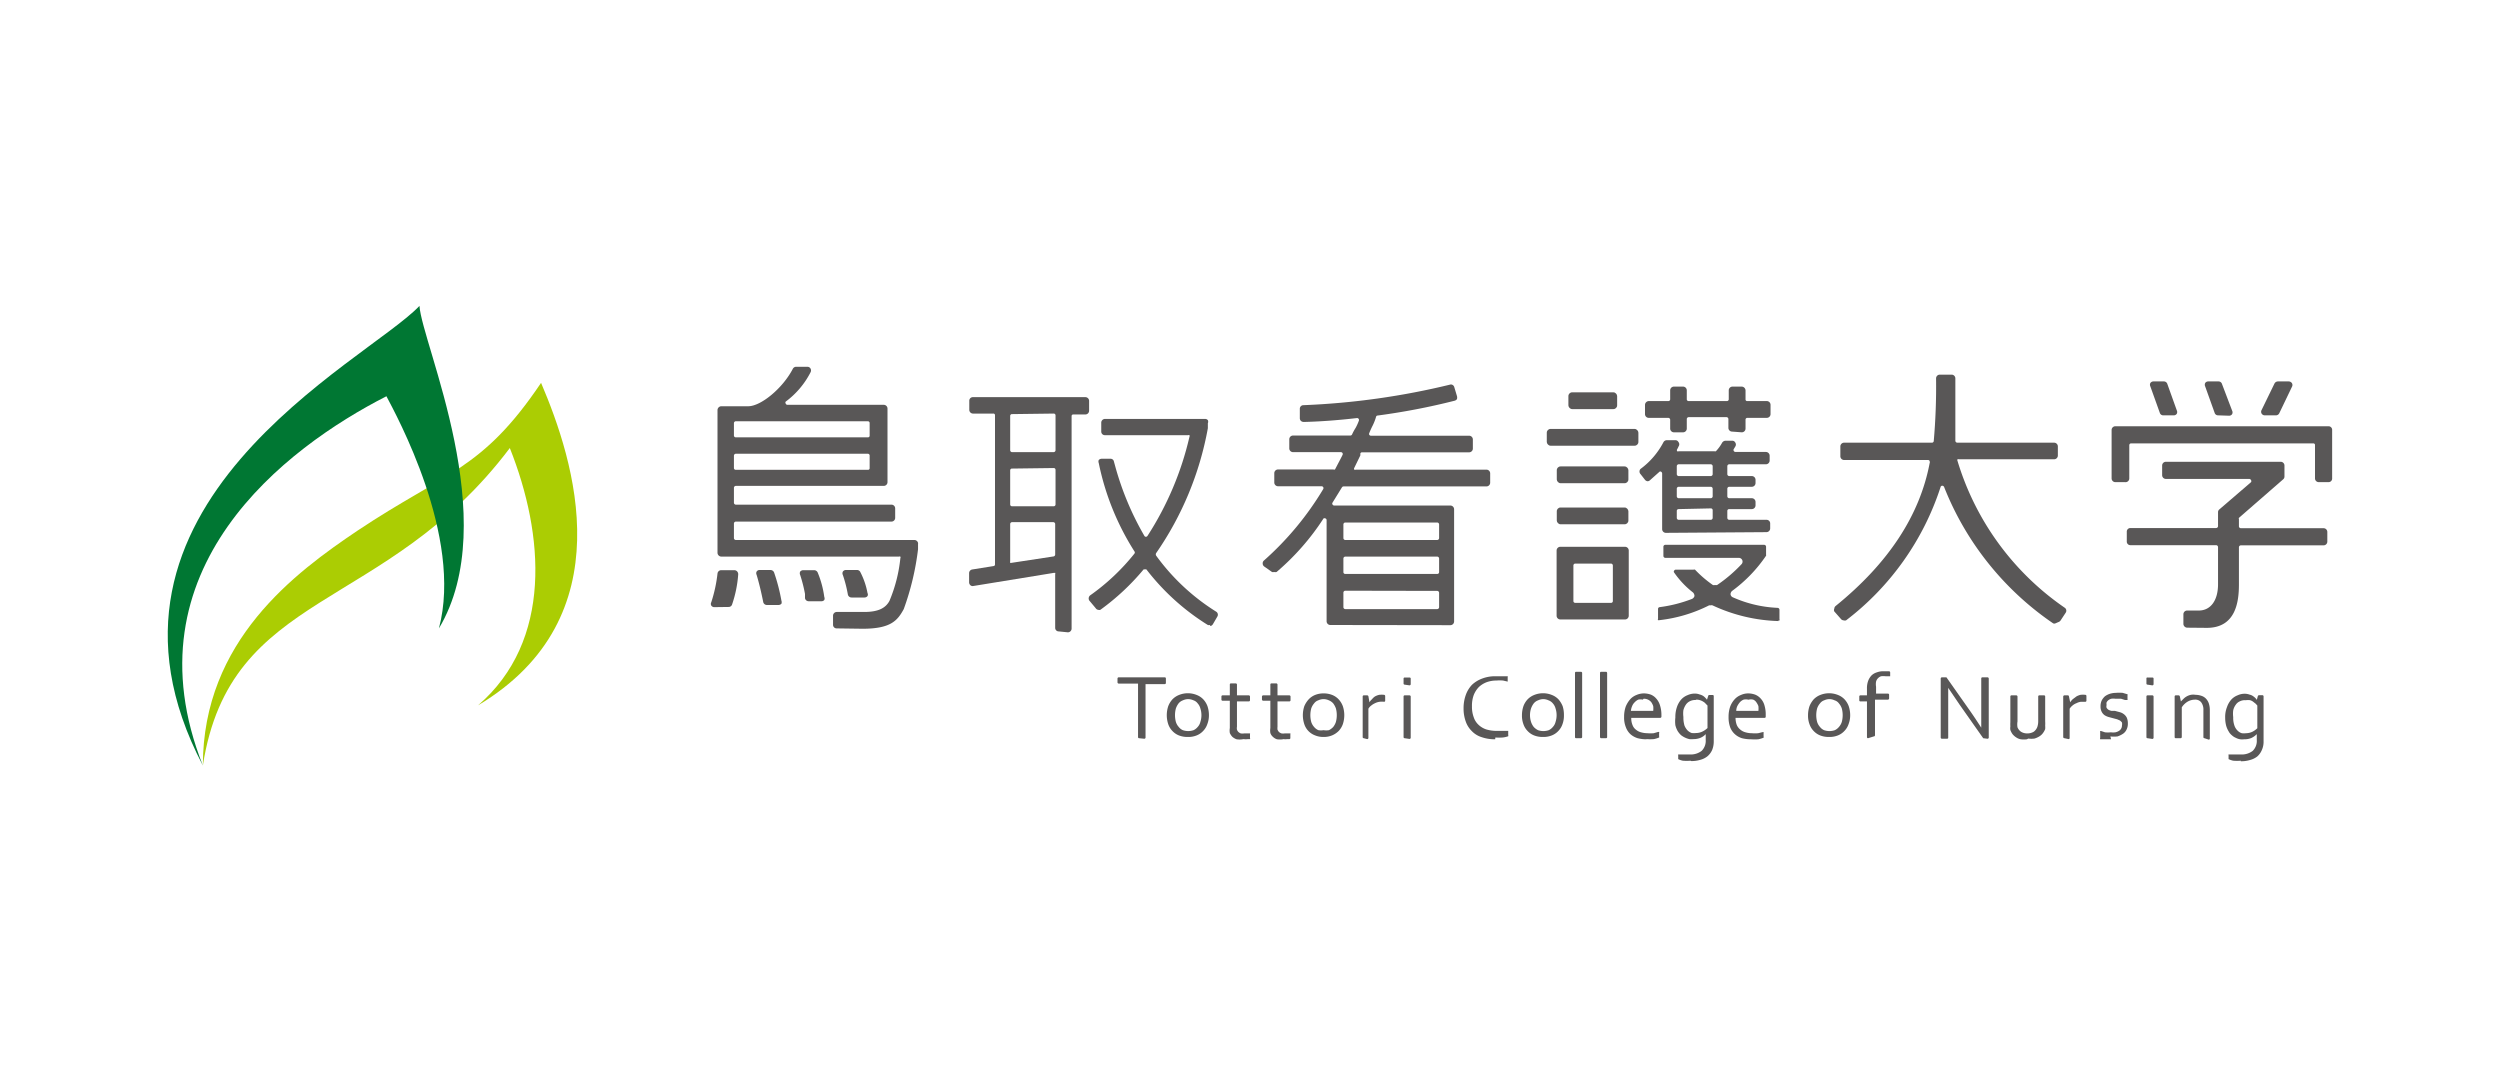 <svg id="レイヤー_1" data-name="レイヤー 1" xmlns="http://www.w3.org/2000/svg" viewBox="0 0 140 60"><defs><style>.cls-1{fill:#595757;}.cls-2{fill:#abcd03;}.cls-3{fill:#073;}</style></defs><path class="cls-1" d="M63.79,41.34a.06.06,0,0,1-.06-.06v-3H62.64a.07.07,0,0,1-.06-.07V38a.07.07,0,0,1,.06-.07h2.59s.06,0,.06.07v.24s0,.07-.06.07H64.15v3a.07.07,0,0,1-.07.06Z"/><path class="cls-1" d="M66.5,41.27a1.3,1.3,0,0,1-.49-.09,1,1,0,0,1-.36-.25,1,1,0,0,1-.23-.38,1.6,1.6,0,0,1,0-1,1.21,1.21,0,0,1,.23-.38,1.05,1.05,0,0,1,.37-.25,1.32,1.32,0,0,1,1,0,1,1,0,0,1,.37.25,1.14,1.14,0,0,1,.23.38,1.59,1.59,0,0,1,.08.5,1.35,1.35,0,0,1-.09.5,1,1,0,0,1-.23.38,1,1,0,0,1-.36.25,1.21,1.21,0,0,1-.48.09m0-2.12a.73.73,0,0,0-.3.07.56.56,0,0,0-.24.17,1.06,1.06,0,0,0-.15.28,1.47,1.47,0,0,0,0,.76.76.76,0,0,0,.16.28.58.58,0,0,0,.23.18.93.93,0,0,0,.6,0,.68.68,0,0,0,.23-.18.63.63,0,0,0,.15-.28,1.23,1.23,0,0,0,0-.76.69.69,0,0,0-.15-.28.48.48,0,0,0-.23-.17.78.78,0,0,0-.3-.07"/><path class="cls-1" d="M74.12,41.27a1.21,1.21,0,0,1-.48-.09,1,1,0,0,1-.6-.63,1.6,1.6,0,0,1,0-1,1.36,1.36,0,0,1,.24-.38,1,1,0,0,1,.36-.25,1.24,1.24,0,0,1,.48-.09,1.3,1.3,0,0,1,.49.09,1,1,0,0,1,.36.25,1.14,1.14,0,0,1,.23.38,1.6,1.6,0,0,1,0,1,1.1,1.1,0,0,1-.23.38,1.15,1.15,0,0,1-.37.25,1.21,1.21,0,0,1-.48.09m0-2.12a.73.73,0,0,0-.3.07.48.48,0,0,0-.23.17.85.85,0,0,0-.16.28,1.47,1.47,0,0,0,0,.76.76.76,0,0,0,.16.28.63.63,0,0,0,.24.18.88.88,0,0,0,.29,0,.94.94,0,0,0,.3,0,.84.84,0,0,0,.24-.18.92.92,0,0,0,.15-.28,1.47,1.47,0,0,0,0-.76,1.06,1.06,0,0,0-.15-.28.66.66,0,0,0-.24-.17.73.73,0,0,0-.3-.07"/><path class="cls-1" d="M86.39,41.27a1.3,1.3,0,0,1-.49-.09,1,1,0,0,1-.36-.25,1,1,0,0,1-.23-.38,1.35,1.35,0,0,1-.08-.5,1.59,1.59,0,0,1,.08-.5,1.14,1.14,0,0,1,.23-.38,1.05,1.05,0,0,1,.37-.25,1.32,1.32,0,0,1,1,0,1,1,0,0,1,.37.25,1.33,1.33,0,0,1,.23.38,1.59,1.59,0,0,1,.07.5,1.35,1.35,0,0,1-.08.5,1,1,0,0,1-.23.38,1,1,0,0,1-.36.25,1.24,1.24,0,0,1-.48.09m0-2.12a.73.73,0,0,0-.3.07.56.56,0,0,0-.24.17,1.06,1.06,0,0,0-.15.28,1.23,1.23,0,0,0,0,.76.92.92,0,0,0,.15.28.84.84,0,0,0,.24.18.92.92,0,0,0,.6,0,.66.66,0,0,0,.23-.18.63.63,0,0,0,.15-.28,1.23,1.23,0,0,0,0-.76.69.69,0,0,0-.15-.28.56.56,0,0,0-.24-.17.73.73,0,0,0-.29-.07"/><path class="cls-1" d="M102.41,41.27a1.3,1.3,0,0,1-.49-.09,1,1,0,0,1-.36-.25,1,1,0,0,1-.23-.38,1.35,1.35,0,0,1-.08-.5,1.59,1.59,0,0,1,.08-.5,1.33,1.33,0,0,1,.23-.38,1.05,1.05,0,0,1,.37-.25,1.33,1.33,0,0,1,1,0,1,1,0,0,1,.37.25,1.14,1.14,0,0,1,.23.38,1.59,1.59,0,0,1,.08.5,1.35,1.35,0,0,1-.09.5,1,1,0,0,1-.23.38,1,1,0,0,1-.36.25,1.24,1.24,0,0,1-.48.09m0-2.12a.73.73,0,0,0-.3.07.48.48,0,0,0-.23.17.85.85,0,0,0-.16.28,1.47,1.47,0,0,0,0,.76.76.76,0,0,0,.16.28.58.58,0,0,0,.23.18.92.92,0,0,0,.6,0,.68.68,0,0,0,.23-.18.76.76,0,0,0,.16-.28,1.47,1.47,0,0,0,0-.76.85.85,0,0,0-.16-.28.46.46,0,0,0-.24-.17.69.69,0,0,0-.29-.07"/><path class="cls-1" d="M69.58,41.4a1.06,1.06,0,0,1-.33,0,.72.72,0,0,1-.24-.14.77.77,0,0,1-.14-.21.86.86,0,0,1,0-.28V39.24h-.41a.06.06,0,0,1-.06-.06V39a.06.06,0,0,1,.06-.06h.41v-.61a.06.06,0,0,1,.06-.06h.27a.07.07,0,0,1,.07.06v.61h.66A.07.07,0,0,1,70,39v.22a.07.07,0,0,1-.07.06h-.66v1.42a.41.41,0,0,0,0,.16.35.35,0,0,0,.08.13.41.41,0,0,0,.13.08.6.6,0,0,0,.2,0l.17,0H70a.08.08,0,0,1,0,.05v.21a.06.06,0,0,1,0,.06l-.11,0a.9.9,0,0,1-.25,0"/><path class="cls-1" d="M71.84,41.4a1.15,1.15,0,0,1-.33,0,.59.59,0,0,1-.23-.14.49.49,0,0,1-.14-.21.87.87,0,0,1,0-.28V39.24h-.4a.07.07,0,0,1-.07-.06V39a.07.07,0,0,1,.07-.06h.4v-.61a.06.06,0,0,1,.06-.06h.27a.07.07,0,0,1,.07.06v.61h.66a.07.07,0,0,1,.07.06v.22a.07.07,0,0,1-.07.06h-.66v1.42a.78.78,0,0,0,0,.16.57.57,0,0,0,.08.13.47.47,0,0,0,.14.08.54.54,0,0,0,.19,0l.17,0h.14a.05.05,0,0,1,0,.05v.21a.06.06,0,0,1-.05.06l-.11,0a1,1,0,0,1-.25,0Z"/><path class="cls-1" d="M76.37,41.34a.06.06,0,0,1-.06-.06V39a.06.06,0,0,1,.06-.06h.19a.07.07,0,0,1,.07.05l.06.34h0a.55.55,0,0,1,.14-.17A.7.7,0,0,1,77,39a.85.85,0,0,1,.24-.09,1.26,1.26,0,0,1,.27,0h0a.07.07,0,0,1,.06.07v.26a.06.06,0,0,1-.06.06,1,1,0,0,0-.25,0,.79.79,0,0,0-.26.08.92.92,0,0,0-.21.13.55.55,0,0,0-.16.18v1.64a.07.07,0,0,1-.07.06Z"/><path class="cls-1" d="M78.66,41.34a.06.06,0,0,1-.06-.06V39a.06.06,0,0,1,.06-.06h.27A.07.07,0,0,1,79,39v2.32a.07.07,0,0,1-.07.06Zm0-3a.06.06,0,0,1-.06-.06V38a.06.06,0,0,1,.06-.06h.27s.07,0,.07.06v.32a.07.07,0,0,1-.07.06Z"/><path class="cls-1" d="M83.73,41.4a2.24,2.24,0,0,1-.76-.12,1.29,1.29,0,0,1-.55-.34,1.38,1.38,0,0,1-.34-.54,2.13,2.13,0,0,1-.12-.74,2.15,2.15,0,0,1,.12-.73,1.61,1.61,0,0,1,.35-.58A1.68,1.68,0,0,1,83,38a2,2,0,0,1,.74-.13h.21l.2,0,.18,0,.1,0a.08.08,0,0,1,0,.06v.24a.08.08,0,0,1,0,0l0,0h0l-.26-.06a2.31,2.31,0,0,0-.37,0,1.61,1.61,0,0,0-.54.09,1.34,1.34,0,0,0-.44.27,1.39,1.39,0,0,0-.29.45,1.74,1.74,0,0,0-.1.63,1.68,1.68,0,0,0,.1.62,1,1,0,0,0,.28.43,1.14,1.14,0,0,0,.43.25,2.08,2.08,0,0,0,.58.08H84l.19,0,.19,0,.08,0h0l0,0a.05.05,0,0,1,0,0v.24a.07.07,0,0,1,0,.06,1.29,1.29,0,0,1-.31.07,2.73,2.73,0,0,1-.41,0"/><path class="cls-1" d="M88.26,41.34a.06.06,0,0,1-.06-.06v-3.6a.06.06,0,0,1,.06-.06h.27a.07.07,0,0,1,.07.06v3.6a.07.07,0,0,1-.07.06Z"/><rect class="cls-1" x="89.6" y="37.62" width="0.4" height="3.72" rx="0.06"/><path class="cls-1" d="M92.2,41.4a1.93,1.93,0,0,1-.49-.06,1.11,1.11,0,0,1-.4-.22,1,1,0,0,1-.26-.39,1.44,1.44,0,0,1-.1-.58,1.72,1.72,0,0,1,.09-.58,1.5,1.5,0,0,1,.25-.41.92.92,0,0,1,.35-.24,1.06,1.06,0,0,1,.42-.09,1.23,1.23,0,0,1,.39.07.81.81,0,0,1,.3.22,1,1,0,0,1,.21.38,1.77,1.77,0,0,1,.08.55v.09a.07.07,0,0,1-.07.06H91.35a1,1,0,0,0,.07.4.57.57,0,0,0,.19.26.73.73,0,0,0,.29.15,1.34,1.34,0,0,0,.35.05,1.94,1.94,0,0,0,.36,0l.24-.07h.06a.06.06,0,0,1,0,.06v.19a.07.07,0,0,1,0,.06,1.66,1.66,0,0,1-.29.09,2.54,2.54,0,0,1-.41,0M92,39.18a.58.58,0,0,0-.26,0,.7.7,0,0,0-.2.15.6.6,0,0,0-.14.21.9.9,0,0,0-.07.27h1.25a1.17,1.17,0,0,0,0-.27.91.91,0,0,0-.11-.22.53.53,0,0,0-.43-.19"/><path class="cls-1" d="M94.67,42.6a2.63,2.63,0,0,1-.43,0,1,1,0,0,1-.26-.09.05.05,0,0,1,0,0v-.21a.05.05,0,0,1,0-.05H94l.08,0,.17,0,.18,0h.2a1,1,0,0,0,.66-.2.78.78,0,0,0,.23-.61v-.33h0a.81.81,0,0,1-.3.21,1,1,0,0,1-.39.07.93.93,0,0,1-.23,0,1.21,1.21,0,0,1-.46-.22,1.11,1.11,0,0,1-.19-.23,1.26,1.26,0,0,1-.13-.33,1.81,1.81,0,0,1,0-.43,1.7,1.7,0,0,1,.09-.59,1.22,1.22,0,0,1,.24-.42.92.92,0,0,1,.35-.24,1,1,0,0,1,.41-.09.76.76,0,0,1,.27.05.67.67,0,0,1,.21.09.77.77,0,0,1,.13.12.28.28,0,0,1,.07.09h0l.07-.22a.06.06,0,0,1,.06-.05h.19a.06.06,0,0,1,.06.06v2.52a1.28,1.28,0,0,1-.09.5,1,1,0,0,1-.26.35,1.08,1.08,0,0,1-.4.2,1.72,1.72,0,0,1-.52.07m.25-3.42a.66.66,0,0,0-.32.07.57.57,0,0,0-.22.19,1,1,0,0,0-.14.31,1.48,1.48,0,0,0,0,.38,1.61,1.61,0,0,0,.06.48.85.85,0,0,0,.18.28.62.62,0,0,0,.23.14,1.2,1.2,0,0,0,.24,0,.85.85,0,0,0,.35-.08,1.15,1.15,0,0,0,.29-.2V39.51l-.1-.1a.45.45,0,0,0-.13-.11.71.71,0,0,0-.4-.12"/><path class="cls-1" d="M98.05,41.4a2,2,0,0,1-.5-.06,1.07,1.07,0,0,1-.39-.22,1,1,0,0,1-.27-.39,1.64,1.64,0,0,1-.09-.58,1.72,1.72,0,0,1,.09-.58,1.29,1.29,0,0,1,.25-.41.92.92,0,0,1,.35-.24,1,1,0,0,1,.42-.09,1.22,1.22,0,0,1,.38.07.84.84,0,0,1,.31.22.92.92,0,0,1,.21.38,1.75,1.75,0,0,1,.07.55v.09a.06.06,0,0,1-.06.06H97.19a1.15,1.15,0,0,0,.07.4.67.67,0,0,0,.2.26.73.73,0,0,0,.29.15,1.23,1.23,0,0,0,.35.05,2,2,0,0,0,.36,0L98.7,41h.06a.08.08,0,0,1,0,.06v.19a.06.06,0,0,1,0,.06,1.66,1.66,0,0,1-.29.09,2.73,2.73,0,0,1-.41,0m-.16-2.22a.58.58,0,0,0-.26,0,.58.58,0,0,0-.21.15,1.1,1.1,0,0,0-.14.21.66.66,0,0,0-.06.27h1.24a1.18,1.18,0,0,0,0-.27.94.94,0,0,0-.12-.22.39.39,0,0,0-.17-.14.51.51,0,0,0-.25,0"/><path class="cls-1" d="M104.61,41.34a.06.06,0,0,1-.06-.06v-2h-.37a.06.06,0,0,1-.06-.06V39a.06.06,0,0,1,.06-.06h.37v-.37a1.18,1.18,0,0,1,.07-.45.91.91,0,0,1,.19-.3.74.74,0,0,1,.3-.17,1,1,0,0,1,.35-.06l.23,0h.1a.07.07,0,0,1,.06.07v.21a.05.05,0,0,1,0,0,.05.05,0,0,1,0,0h-.26a1,1,0,0,0-.25,0,.42.42,0,0,0-.17.11.4.4,0,0,0-.11.19.85.85,0,0,0,0,.29v.38h.66a.07.07,0,0,1,.07.06v.22a.07.07,0,0,1-.07.06H105v2a.07.07,0,0,1-.07.06Z"/><path class="cls-1" d="M111.06,41.34a.05.05,0,0,1,0,0l-1.33-1.89-.63-.93h0c0,.31,0,.68,0,1.09v1.7a.06.06,0,0,1-.06.06h-.29a.07.07,0,0,1-.07-.06V38a.07.07,0,0,1,.07-.07H109a.05.05,0,0,1,0,0l1.33,1.89c.21.3.42.62.62.93h0q0-.49,0-1V38s0-.07.06-.07h.29a.07.07,0,0,1,.07.07v3.31a.07.07,0,0,1-.07.06Z"/><path class="cls-1" d="M113.51,41.4a1.29,1.29,0,0,1-.35,0,.68.68,0,0,1-.26-.11.86.86,0,0,1-.2-.18,1,1,0,0,1-.12-.23.65.65,0,0,1,0-.2,1.94,1.94,0,0,1,0-.24V39a.06.06,0,0,1,.06-.06h.27a.07.07,0,0,1,.07.06V40.4a1,1,0,0,0,0,.33.56.56,0,0,0,.2.25.63.63,0,0,0,.35.09.67.67,0,0,0,.37-.1.61.61,0,0,0,.19-.26,1,1,0,0,0,.05-.31V39a.06.06,0,0,1,.06-.06h.27a.06.06,0,0,1,.06.06V40.4a1.69,1.69,0,0,1,0,.23,1.18,1.18,0,0,1,0,.2,1,1,0,0,1-.13.23.7.7,0,0,1-.2.18,1.11,1.11,0,0,1-.27.12,1.29,1.29,0,0,1-.35,0"/><path class="cls-1" d="M115.61,41.34a.07.07,0,0,1-.07-.06V39a.07.07,0,0,1,.07-.06h.19a.06.06,0,0,1,.06.05l.07.34a.9.9,0,0,1,.15-.18l.2-.15a.92.92,0,0,1,.23-.09,1.26,1.26,0,0,1,.27,0h0s.06,0,.06.07v.26a.06.06,0,0,1-.06.06l-.25,0a.73.73,0,0,0-.25.08.71.71,0,0,0-.22.13.69.69,0,0,0-.16.18v1.64a.06.06,0,0,1-.06.06Z"/><path class="cls-1" d="M118.22,41.4H118l-.19,0-.14,0-.06,0a.05.05,0,0,1,0-.06V41a.07.07,0,0,1,0-.06h.06l.21.07a1.66,1.66,0,0,0,.33,0,1,1,0,0,0,.25,0,.6.6,0,0,0,.2-.08.35.35,0,0,0,.17-.3.43.43,0,0,0,0-.17.57.57,0,0,0-.11-.11l-.16-.07-.19-.05-.26-.07a.87.87,0,0,1-.24-.1.52.52,0,0,1-.17-.19.62.62,0,0,1-.07-.31.74.74,0,0,1,.07-.34.84.84,0,0,1,.18-.23,1,1,0,0,1,.28-.14,1.2,1.2,0,0,1,.33-.05,2.22,2.22,0,0,1,.38,0l.27.08a.06.06,0,0,1,0,.06v.21a.08.08,0,0,1,0,.05H119l-.22-.07-.32,0a.75.75,0,0,0-.23,0,.48.48,0,0,0-.16.08.4.4,0,0,0-.1.12.34.34,0,0,0,0,.15.25.25,0,0,0,0,.16.38.38,0,0,0,.11.11.67.67,0,0,0,.17.06l.19,0,.26.07a.61.61,0,0,1,.23.11.55.55,0,0,1,.17.2.81.81,0,0,1,.06.33.72.72,0,0,1-.07.33.58.58,0,0,1-.2.24,1.28,1.28,0,0,1-.31.15,1.75,1.75,0,0,1-.4,0"/><path class="cls-1" d="M120.26,41.34a.06.06,0,0,1-.06-.06V39a.06.06,0,0,1,.06-.06h.27a.07.07,0,0,1,.07.06v2.32a.07.07,0,0,1-.07.06Zm0-3a.06.06,0,0,1-.06-.06V38a.05.05,0,0,1,.06-.06h.27s.07,0,.07.06v.32a.07.07,0,0,1-.07.06Z"/><path class="cls-1" d="M123.45,41.34a.06.06,0,0,1-.06-.06V39.77a.67.67,0,0,0-.13-.45.42.42,0,0,0-.35-.14.83.83,0,0,0-.4.11,1,1,0,0,0-.33.32v1.67a.07.07,0,0,1-.07.06h-.27a.06.06,0,0,1-.06-.06V39a.06.06,0,0,1,.06-.06H122a.08.08,0,0,1,.07.05l.06.29.16-.16a.83.83,0,0,1,.4-.21.75.75,0,0,1,.26,0,1,1,0,0,1,.31.05.61.61,0,0,1,.26.15.73.73,0,0,1,.17.27,1.22,1.22,0,0,1,.06.41v1.57a.06.06,0,0,1-.06.06Z"/><path class="cls-1" d="M125.49,42.6a2.74,2.74,0,0,1-.43,0,1.11,1.11,0,0,1-.26-.09.07.07,0,0,1,0,0v-.21a.05.05,0,0,1,0-.05h.06l.08,0,.17,0,.18,0h.2a1,1,0,0,0,.66-.2.78.78,0,0,0,.23-.61v-.33a1,1,0,0,1-.31.22,1,1,0,0,1-.4.07.86.86,0,0,1-.22,0,.75.75,0,0,1-.24-.08.74.74,0,0,1-.22-.14.71.71,0,0,1-.19-.23,1.26,1.26,0,0,1-.14-.33,1.81,1.81,0,0,1-.05-.43,1.49,1.49,0,0,1,.1-.59,1.22,1.22,0,0,1,.24-.42.92.92,0,0,1,.35-.24.93.93,0,0,1,.4-.09.78.78,0,0,1,.28.05.53.53,0,0,1,.2.09.87.87,0,0,1,.14.12s.06.07.06.09h0l.06-.22a.08.08,0,0,1,.07-.05h.18a.07.07,0,0,1,.07.06v2.52a1.12,1.12,0,0,1-.1.5,1,1,0,0,1-.25.35,1.12,1.12,0,0,1-.41.2,1.68,1.68,0,0,1-.52.07m.25-3.42a.62.62,0,0,0-.31.07.51.51,0,0,0-.22.19.8.8,0,0,0-.14.31,1.46,1.46,0,0,0,0,.38,1.32,1.32,0,0,0,.07.48.71.71,0,0,0,.18.28.55.55,0,0,0,.23.14,1,1,0,0,0,.24,0,.85.85,0,0,0,.35-.08,1.1,1.1,0,0,0,.28-.2V39.51l-.09-.1-.14-.11a.51.51,0,0,0-.18-.09.78.78,0,0,0-.22,0"/><path class="cls-2" d="M11.36,42.87c0-7,5.18-10.81,8.67-13.16C25,26.4,27,26.34,30.3,21.44,32.16,25.79,35,34.58,26.77,39.5c4.19-3.61,3.71-9.56,1.78-14.41-7,9.28-15.65,7.87-17.19,17.78"/><path class="cls-3" d="M11.36,42.87c-7.63-14.56,9.2-22.63,12.13-25.74.14,2.13,4.71,12,1.09,18.06,1.37-5.15-2.42-12-2.94-13C16,25.07,7,31.86,11.36,42.87"/><path class="cls-1" d="M59.3,35.36a.2.2,0,0,1-.21-.2v-3a.12.12,0,0,0,0-.08l-.07,0-4.54.74h0a.19.19,0,0,1-.14-.05.22.22,0,0,1-.07-.16v-.51a.21.21,0,0,1,.18-.21l1.19-.19a.09.09,0,0,0,.08-.1V23.26a.09.09,0,0,0-.1-.1H54.48a.21.21,0,0,1-.2-.21v-.5a.2.2,0,0,1,.2-.21h6.3a.21.21,0,0,1,.21.21V23a.21.21,0,0,1-.21.21h-.67a.09.09,0,0,0-.1.1v11.9a.21.21,0,0,1-.21.2Zm-2.62-6.12a.11.11,0,0,0-.11.1v2.1a.12.12,0,0,0,0,.08l.07,0L59,31.16a.11.11,0,0,0,.09-.1V29.34a.11.11,0,0,0-.11-.1Zm0-3a.1.1,0,0,0-.11.1v1.91a.1.1,0,0,0,.11.1H59a.1.1,0,0,0,.11-.1V26.31a.1.1,0,0,0-.11-.1Zm0-3.05a.1.1,0,0,0-.11.1v1.93a.11.11,0,0,0,.11.1H59a.11.11,0,0,0,.11-.1V23.26a.1.1,0,0,0-.11-.1Z"/><path class="cls-1" d="M67.75,35a.2.2,0,0,1-.11,0,13,13,0,0,1-3.44-3.11.09.09,0,0,0-.08,0h0a.11.11,0,0,0-.08,0,13.21,13.21,0,0,1-2.42,2.26.19.19,0,0,1-.12,0h0a.19.19,0,0,1-.14-.09L61,33.63a.22.22,0,0,1,.05-.29A12.07,12.07,0,0,0,63.53,31a.1.1,0,0,0,0-.12,14.65,14.65,0,0,1-2-4.95.22.22,0,0,1,0-.17.24.24,0,0,1,.16-.07h.49a.19.19,0,0,1,.2.16l.08.29A16.38,16.38,0,0,0,64.08,30a.1.1,0,0,0,.09.06.11.11,0,0,0,.09-.05,17.45,17.45,0,0,0,2.35-5.55.1.1,0,0,0,0-.09.12.12,0,0,0-.08,0H61.88a.2.2,0,0,1-.21-.2v-.5a.21.21,0,0,1,.21-.21h5.61a.19.19,0,0,1,.15.07.21.21,0,0,1,0,.17l0,.28a17.86,17.86,0,0,1-2.9,7,.15.15,0,0,0,0,.13,12,12,0,0,0,3.36,3.14.2.2,0,0,1,.07.28l-.25.43a.26.26,0,0,1-.13.1h0"/><path class="cls-1" d="M74.5,35a.21.21,0,0,1-.21-.21V29.13a.1.1,0,0,0-.07-.1h0a.13.13,0,0,0-.1,0,13.72,13.72,0,0,1-2.63,3,.24.24,0,0,1-.14,0,.19.19,0,0,1-.12,0l-.44-.31a.21.21,0,0,1-.08-.17.2.2,0,0,1,.07-.16,17,17,0,0,0,3.32-4,.11.11,0,0,0,0-.11.11.11,0,0,0-.09-.05H71.57a.21.21,0,0,1-.21-.21v-.52a.21.21,0,0,1,.21-.21h3.1a.11.11,0,0,0,.09,0l.34-.65.08-.16a.11.11,0,0,0,0-.11.11.11,0,0,0-.09-.05H72.41a.21.21,0,0,1-.21-.21v-.51a.21.21,0,0,1,.21-.21h3.22a.11.11,0,0,0,.09-.07,2.64,2.64,0,0,1,.19-.35,2.85,2.85,0,0,0,.19-.42.11.11,0,0,0-.1-.14c-1.11.13-2.13.2-3,.22h0a.25.25,0,0,1-.15-.06.22.22,0,0,1-.06-.15v-.52a.2.2,0,0,1,.2-.21,41.67,41.67,0,0,0,8.25-1.16h0a.2.2,0,0,1,.2.15l.15.5a.32.32,0,0,1,0,.17.24.24,0,0,1-.13.09,37.73,37.73,0,0,1-4.31.83.09.09,0,0,0-.09.07,2.78,2.78,0,0,1-.19.49,4.5,4.5,0,0,0-.19.42.11.11,0,0,0,0,.1.11.11,0,0,0,.09.05h5.5a.21.21,0,0,1,.21.21v.51a.21.21,0,0,1-.21.21h-6a.1.1,0,0,0-.09.06l0,.11-.34.7a.09.09,0,0,0,0,.1.11.11,0,0,0,.09,0h7.31a.21.21,0,0,1,.21.21v.52a.21.21,0,0,1-.21.21h-8a.11.11,0,0,0-.09.05l-.53.86a.09.09,0,0,0,0,.1.11.11,0,0,0,.09.06h6.51a.21.21,0,0,1,.21.21V34.8a.21.21,0,0,1-.21.21Zm.84-1.92a.11.11,0,0,0-.11.11V34a.11.11,0,0,0,.11.11h5.14a.11.11,0,0,0,.11-.11V33.2a.11.11,0,0,0-.11-.11Zm0-1.91a.11.11,0,0,0-.11.11v.76a.1.1,0,0,0,.11.1h5.14a.1.1,0,0,0,.11-.1v-.76a.11.11,0,0,0-.11-.11Zm0-1.91a.11.11,0,0,0-.11.11v.76a.11.11,0,0,0,.11.11h5.14a.11.11,0,0,0,.11-.11v-.76a.11.11,0,0,0-.11-.11Z"/><path class="cls-1" d="M115.1,34.91a.17.17,0,0,1-.12,0,16.65,16.65,0,0,1-6.11-7.64.12.12,0,0,0-.1-.07.1.1,0,0,0-.1.08,15.35,15.35,0,0,1-5.29,7.46.24.24,0,0,1-.14,0,.21.21,0,0,1-.15-.08l-.37-.42a.17.17,0,0,1,0-.15.21.21,0,0,1,.07-.15c3-2.43,4.72-5.11,5.27-8a.14.14,0,0,0,0-.11l0,0c0-.05-.06-.07-.09-.07h-4.7a.21.21,0,0,1-.21-.2V25a.21.21,0,0,1,.21-.21h4.92a.1.1,0,0,0,.1-.09,35,35,0,0,0,.13-3.51.21.21,0,0,1,.2-.21h.68a.21.21,0,0,1,.2.21v3.49a.11.11,0,0,0,.11.11h5.42a.21.21,0,0,1,.21.21v.52a.21.21,0,0,1-.21.2h-5.33a.12.12,0,0,0-.08,0,.1.1,0,0,0,0,.09,15.35,15.35,0,0,0,6,8.22.2.2,0,0,1,.06.28l-.29.44a.24.24,0,0,1-.13.09h0"/><path class="cls-1" d="M46.85,35.19a.2.2,0,0,1-.2-.21v-.5a.21.21,0,0,1,.2-.21h1.54c.75,0,1.19-.19,1.42-.62a8.34,8.34,0,0,0,.61-2.39.1.1,0,0,0,0-.09.11.11,0,0,0-.08,0H40.39a.22.22,0,0,1-.21-.21v-8a.22.22,0,0,1,.21-.21H41.9c.71,0,1.93-1,2.5-2.1a.21.21,0,0,1,.19-.11h.62a.2.2,0,0,1,.18.1.22.22,0,0,1,0,.21A4.72,4.72,0,0,1,44,22.49a.09.09,0,0,0,0,.11.1.1,0,0,0,.1.07h5.39a.21.21,0,0,1,.21.21V27a.21.21,0,0,1-.21.21H41.2a.11.11,0,0,0-.1.1v.84a.11.11,0,0,0,.1.11h8.72a.21.21,0,0,1,.21.21V29a.21.21,0,0,1-.21.21H41.2a.11.11,0,0,0-.1.11v.81a.11.11,0,0,0,.1.11h10a.2.2,0,0,1,.16.07.18.18,0,0,1,.05.16l0,.29a15,15,0,0,1-.8,3.35c-.35.64-.72,1.1-2.31,1.1ZM41.2,25.41a.11.11,0,0,0-.1.11v.69a.1.1,0,0,0,.1.1h7.4a.09.09,0,0,0,.1-.1v-.69a.1.1,0,0,0-.1-.11Zm0-1.82a.11.11,0,0,0-.1.11v.69a.1.1,0,0,0,.1.1h7.4a.09.09,0,0,0,.1-.1V23.7a.1.1,0,0,0-.1-.11Z"/><path class="cls-1" d="M40,34a.2.2,0,0,1-.17-.09.19.19,0,0,1,0-.18,8,8,0,0,0,.35-1.61.21.21,0,0,1,.21-.19h.74a.21.21,0,0,1,.15.07.23.23,0,0,1,.06.16A6.63,6.63,0,0,1,41,33.84a.2.2,0,0,1-.2.15Z"/><path class="cls-1" d="M42.94,33.88a.21.21,0,0,1-.2-.17c-.11-.55-.23-1.05-.37-1.52a.2.2,0,0,1,0-.18.19.19,0,0,1,.16-.09h.62a.22.22,0,0,1,.2.14,10.46,10.46,0,0,1,.41,1.58.26.26,0,0,1,0,.17.24.24,0,0,1-.16.07Z"/><path class="cls-1" d="M45.29,33.67a.21.21,0,0,1-.21-.17l0-.24a8.26,8.26,0,0,0-.27-1.06.22.22,0,0,1,0-.19.23.23,0,0,1,.17-.08h.62a.22.22,0,0,1,.19.13,5.46,5.46,0,0,1,.37,1.37.21.21,0,0,1,0,.17.2.2,0,0,1-.16.07Z"/><path class="cls-1" d="M47.69,33.46a.21.21,0,0,1-.21-.17,7.24,7.24,0,0,0-.28-1.09.21.21,0,0,1,0-.19.2.2,0,0,1,.17-.09H48a.2.2,0,0,1,.18.12,4.15,4.15,0,0,1,.4,1.17.18.18,0,0,1,0,.17.21.21,0,0,1-.16.08Z"/><rect class="cls-1" x="86.62" y="24.02" width="5.13" height="0.94" rx="0.21"/><rect class="cls-1" x="87.18" y="26.12" width="4.01" height="0.94" rx="0.21"/><rect class="cls-1" x="87.83" y="21.97" width="2.73" height="0.94" rx="0.21"/><rect class="cls-1" x="87.18" y="28.42" width="4.01" height="0.94" rx="0.21"/><path class="cls-1" d="M87.38,34.69a.21.21,0,0,1-.21-.21V30.83a.21.21,0,0,1,.21-.21H91a.21.21,0,0,1,.21.21v3.65a.21.21,0,0,1-.21.21Zm.83-3.13a.11.11,0,0,0-.1.1v2a.1.1,0,0,0,.1.1h2a.1.1,0,0,0,.11-.1v-2a.11.11,0,0,0-.11-.1Z"/><path class="cls-1" d="M97,24.17a.21.21,0,0,1-.21-.21v-.49a.11.11,0,0,0-.1-.11H94.57a.11.11,0,0,0-.11.11V24a.21.21,0,0,1-.21.21h-.51a.21.21,0,0,1-.21-.21v-.49a.11.11,0,0,0-.11-.11H92.33a.21.21,0,0,1-.21-.21v-.52a.22.22,0,0,1,.21-.21h1.09a.1.1,0,0,0,.11-.1v-.5a.21.21,0,0,1,.21-.21h.51a.21.21,0,0,1,.21.21v.5a.1.1,0,0,0,.11.1h2.14a.1.1,0,0,0,.1-.1v-.5a.21.21,0,0,1,.21-.21h.52a.22.22,0,0,1,.21.21v.5a.09.09,0,0,0,.1.1h1.09a.21.21,0,0,1,.21.21v.52a.21.21,0,0,1-.21.21H97.85a.1.1,0,0,0-.1.11V24a.21.21,0,0,1-.21.21Z"/><path class="cls-1" d="M93.29,29.84a.21.21,0,0,1-.21-.21V26.51a.12.12,0,0,0-.07-.1h0a.09.09,0,0,0-.07,0l-.55.49a.19.19,0,0,1-.13.05h0a.22.22,0,0,1-.14-.08l-.25-.32a.21.21,0,0,1,0-.29,4.38,4.38,0,0,0,1.28-1.49.22.22,0,0,1,.19-.12h.48a.19.19,0,0,1,.17.1A.2.2,0,0,1,94,25a1.19,1.19,0,0,1-.08.16.11.11,0,0,0,0,.11.11.11,0,0,0,.09,0h2a.12.12,0,0,0,.08,0,2.26,2.26,0,0,0,.35-.48.24.24,0,0,1,.19-.11H97a.19.19,0,0,1,.18.11.2.2,0,0,1,0,.21l-.09.15a.09.09,0,0,0,0,.1.11.11,0,0,0,.09.06h1.71a.21.21,0,0,1,.21.21v.27a.21.21,0,0,1-.21.21H96.83a.11.11,0,0,0-.1.1v.45a.11.11,0,0,0,.1.11H98.1a.21.21,0,0,1,.21.21v.18a.21.21,0,0,1-.21.21H96.83a.11.11,0,0,0-.1.11v.43a.11.11,0,0,0,.1.1H98.1a.21.21,0,0,1,.21.21v.19a.21.21,0,0,1-.21.21H96.83a.1.1,0,0,0-.1.1V29a.11.11,0,0,0,.1.11h2.09a.2.2,0,0,1,.21.2v.28a.21.21,0,0,1-.21.21ZM94,28.51a.1.1,0,0,0-.1.1V29a.11.11,0,0,0,.1.11h1.8a.11.11,0,0,0,.11-.11v-.43a.1.1,0,0,0-.11-.1Zm0-1.25a.11.11,0,0,0-.1.11v.43a.11.11,0,0,0,.1.1h1.8a.11.11,0,0,0,.11-.1v-.43a.11.11,0,0,0-.11-.11ZM94,26a.11.11,0,0,0-.1.1v.45a.11.11,0,0,0,.1.11h1.8a.11.11,0,0,0,.11-.11V26.1a.11.11,0,0,0-.11-.1Z"/><path class="cls-1" d="M129.85,27a.21.21,0,0,1-.21-.21V24.93a.09.09,0,0,0-.1-.1h-10.2a.1.1,0,0,0-.1.1v1.86A.21.21,0,0,1,119,27h-.54a.21.21,0,0,1-.21-.21V24.08a.21.21,0,0,1,.21-.21H130.4a.2.2,0,0,1,.2.21v2.71a.2.2,0,0,1-.2.21Z"/><path class="cls-1" d="M122.48,35.15a.22.22,0,0,1-.21-.21V34.4a.21.21,0,0,1,.21-.21h.65c.67,0,1.08-.57,1.08-1.47V30.63a.11.11,0,0,0-.11-.1h-4.8a.2.2,0,0,1-.2-.21v-.54a.2.2,0,0,1,.2-.21h4.8a.11.11,0,0,0,.11-.1v-.78a.2.2,0,0,1,.07-.16L126.06,27a.11.11,0,0,0,0-.11.12.12,0,0,0-.1-.07h-4.67a.21.21,0,0,1-.21-.21v-.54a.21.21,0,0,1,.21-.21h6.43a.21.21,0,0,1,.21.21v.61a.2.2,0,0,1-.07.16L125.38,29a.07.07,0,0,0,0,.07v.41a.11.11,0,0,0,.11.1h4.63a.21.21,0,0,1,.21.21v.54a.21.21,0,0,1-.21.21h-4.63a.11.11,0,0,0-.11.1v2.09c0,1-.19,2.43-1.8,2.43Z"/><path class="cls-1" d="M121.14,23.26a.2.2,0,0,1-.19-.14l-.53-1.48a.21.21,0,0,1,0-.19.21.21,0,0,1,.17-.09h.58a.2.2,0,0,1,.2.14l.53,1.48a.21.21,0,0,1,0,.19.2.2,0,0,1-.17.09Z"/><path class="cls-1" d="M126.82,23.26a.21.21,0,0,1-.17-.1.2.2,0,0,1,0-.2l.72-1.48a.22.22,0,0,1,.19-.12h.61a.22.22,0,0,1,.18.1.2.2,0,0,1,0,.2l-.71,1.48a.21.21,0,0,1-.19.12Z"/><path class="cls-1" d="M124.22,23.26a.2.2,0,0,1-.2-.14l-.53-1.48a.22.22,0,0,1,0-.19.2.2,0,0,1,.17-.09h.57a.2.2,0,0,1,.2.14L125,23a.21.21,0,0,1,0,.19.2.2,0,0,1-.17.09Z"/><path class="cls-1" d="M99.6,34.78a9.32,9.32,0,0,1-3.7-.88.17.17,0,0,0-.1,0l-.09,0a8.19,8.19,0,0,1-2.79.83h0l-.07,0a.09.09,0,0,1,0-.08V34.1a.1.1,0,0,1,.09-.1,7.75,7.75,0,0,0,1.81-.46.25.25,0,0,0,.14-.16.28.28,0,0,0-.08-.2,5.09,5.09,0,0,1-1.06-1.12.08.08,0,0,1,0-.1.11.11,0,0,1,.09-.06h1a.13.13,0,0,1,.08,0,6.45,6.45,0,0,0,1,.86.19.19,0,0,0,.12,0,.27.27,0,0,0,.12,0,8.07,8.07,0,0,0,1.37-1.17.21.21,0,0,0-.16-.35H93.26a.11.11,0,0,1-.11-.11v-.52a.11.11,0,0,1,.11-.1h5.53a.11.11,0,0,1,.11.1v.46a.08.08,0,0,1,0,.05A8,8,0,0,1,97,33.09a.25.25,0,0,0-.09.19.21.21,0,0,0,.13.17,6.87,6.87,0,0,0,2.51.59.11.11,0,0,1,.1.11v.52a.11.11,0,0,1,0,.08l-.07,0Z"/></svg>